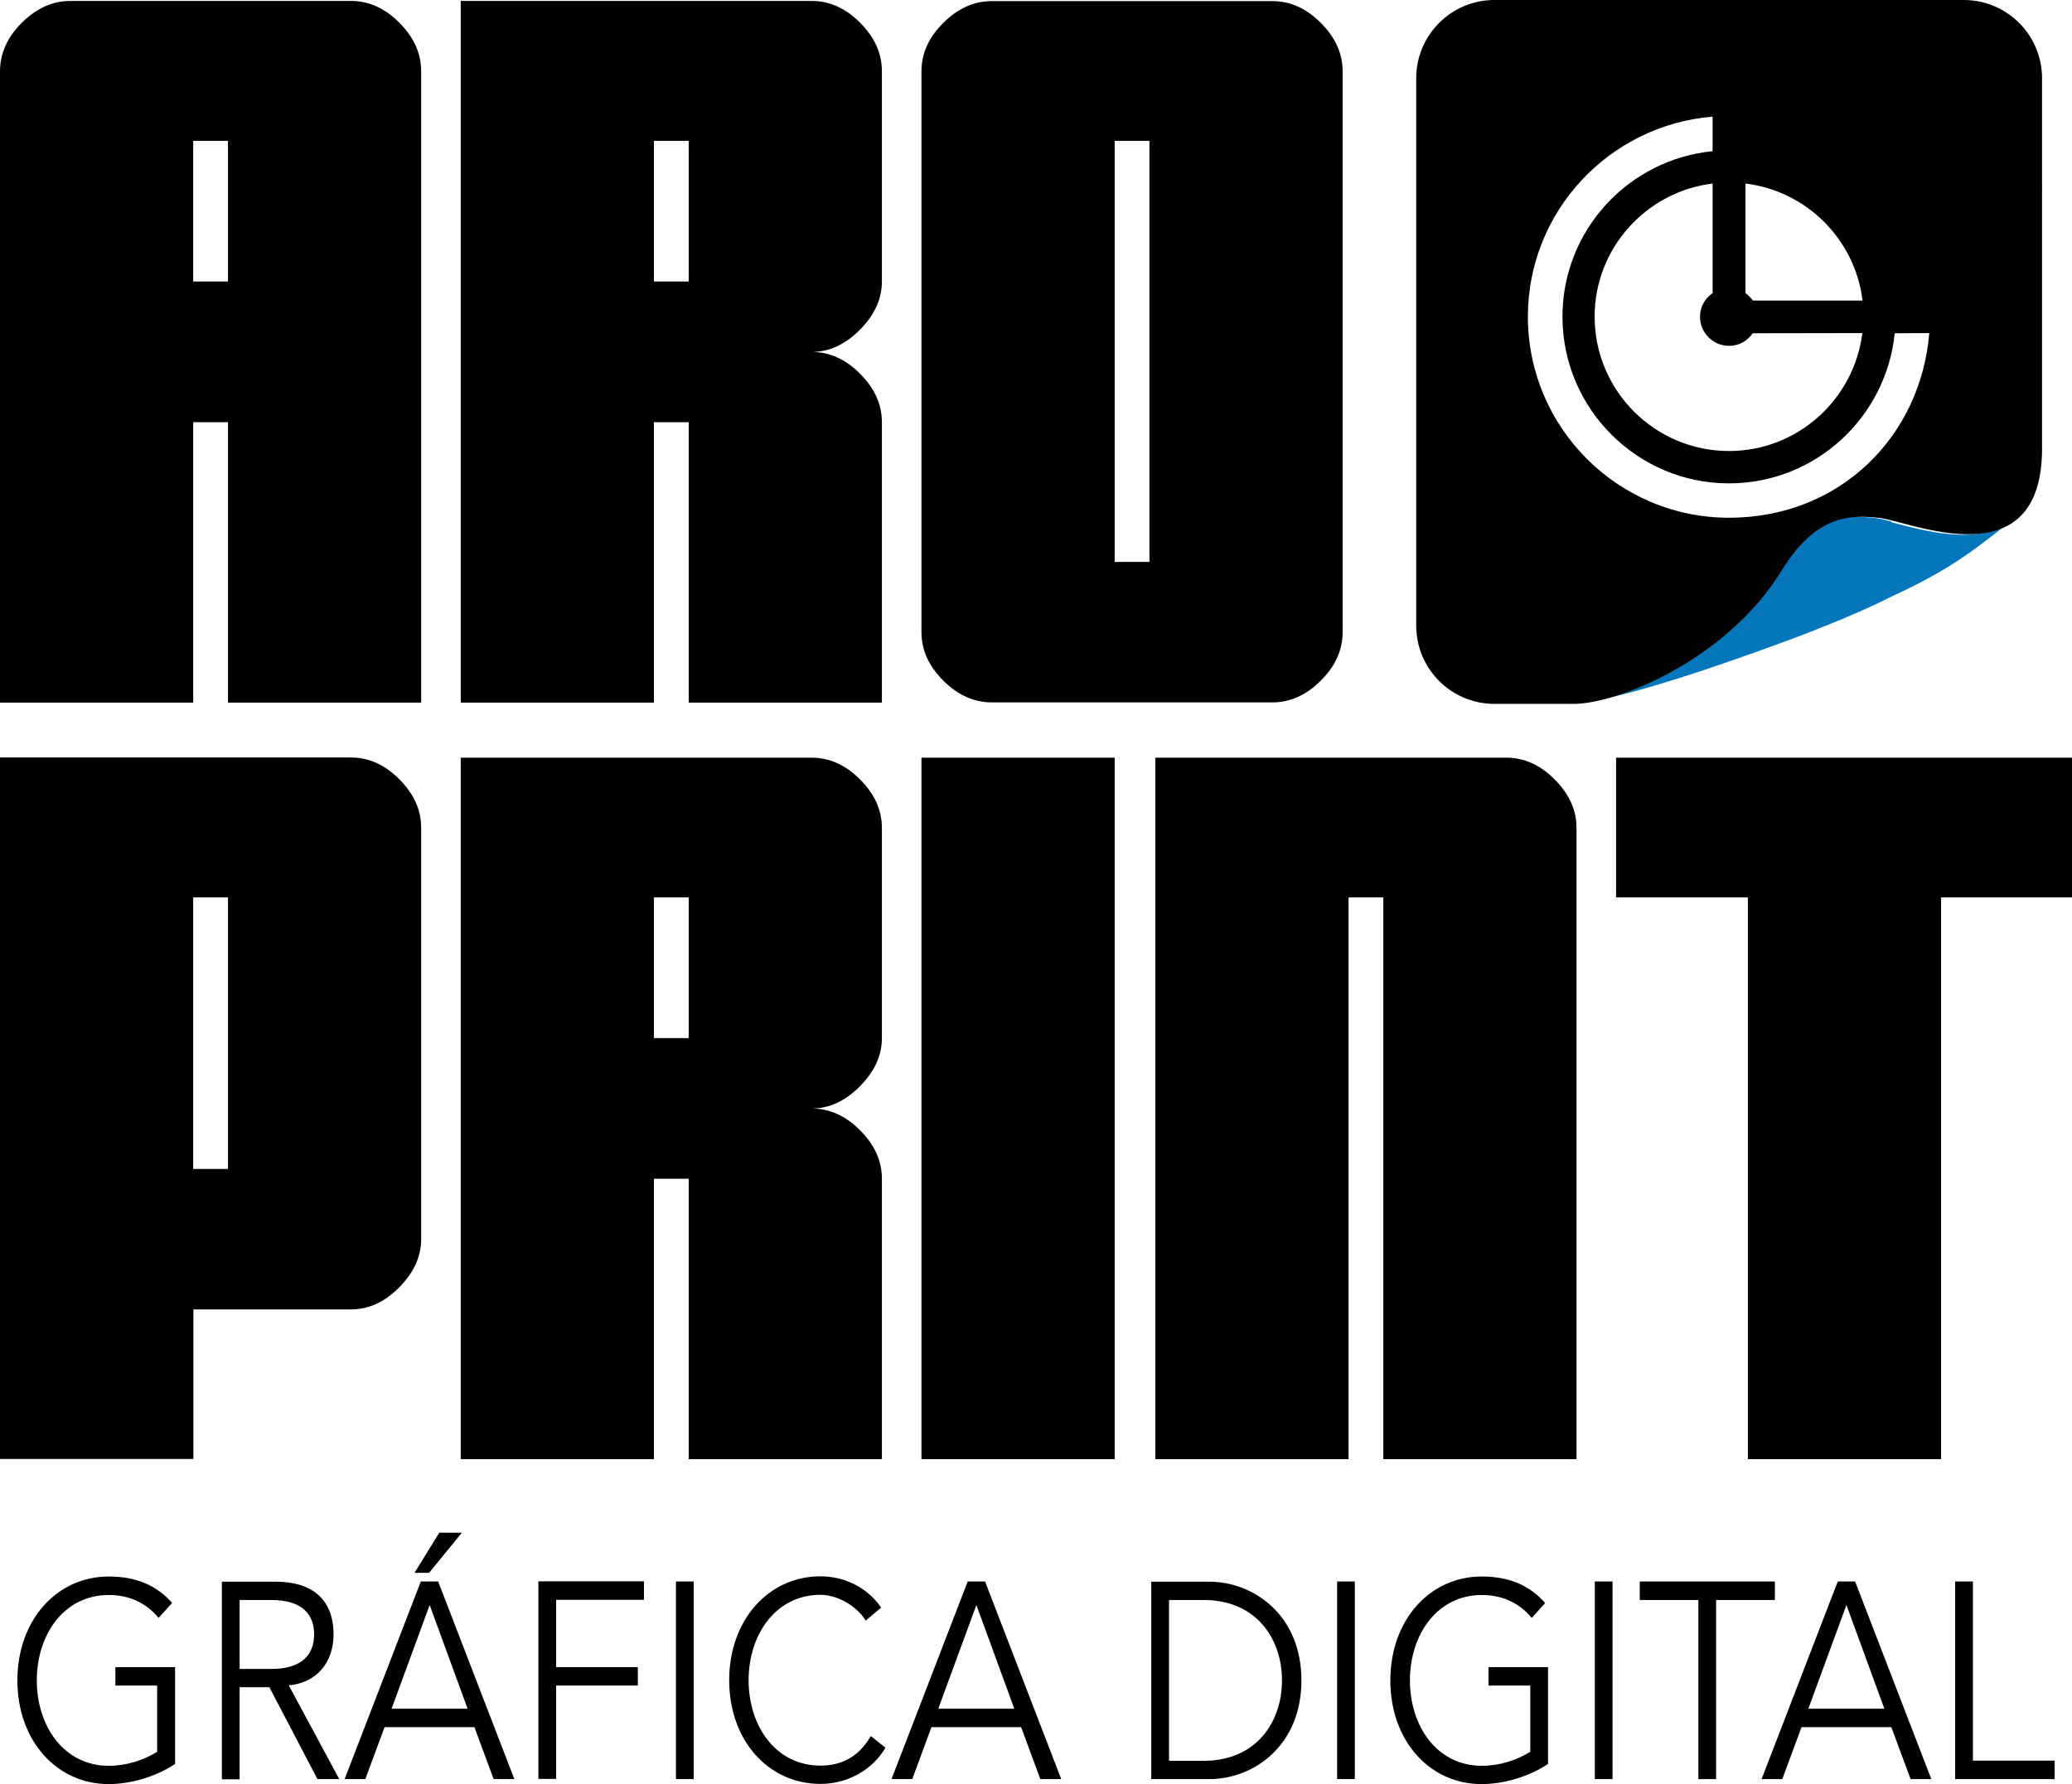 <svg xmlns="http://www.w3.org/2000/svg" id="Layer_2" data-name="Layer 2" viewBox="0 0 112.07 96.52"><defs><style>      .cls-1 {        fill: #0576b9;      }    </style></defs><g id="Layer_1-2" data-name="Layer 1"><path d="m12.33,15.23h0v-7.61h-1.88v7.61h1.88Zm10.45,22.78h-10.45v-15.17h-1.88v15.17H0V3.86c0-.96.39-1.84,1.18-2.63C1.97.45,2.84.05,3.81.05h15.17c.96,0,1.84.39,2.62,1.18.79.79,1.18,1.66,1.18,2.63v34.15Z"></path><path d="m37.25,15.23h0v-7.61h-1.88v7.61h1.88Zm10.45,22.78h-10.45v-15.17h-1.88v15.17h-10.45V.05h18.98c.96,0,1.84.39,2.62,1.18.79.79,1.18,1.66,1.18,2.63v11.37c0,.93-.39,1.8-1.18,2.6-.79.8-1.66,1.21-2.62,1.21.96,0,1.84.39,2.62,1.18.79.79,1.18,1.66,1.18,2.62,0,0,0,15.17,0,15.17Z"></path><path d="m62.17,30.4h0V7.62h-1.88v22.78s1.88,0,1.88,0Zm10.45,3.8c0,.96-.39,1.84-1.18,2.62-.79.79-1.66,1.18-2.62,1.18h-15.17c-.96,0-1.84-.39-2.63-1.18s-1.18-1.66-1.18-2.62V3.86c0-.96.39-1.84,1.18-2.62.79-.79,1.66-1.18,2.63-1.18h15.17c.96,0,1.84.39,2.62,1.18.79.79,1.18,1.66,1.18,2.62v30.34Z"></path><path d="m12.33,63.24h0v-14.69h-1.88v14.69h1.88Zm10.45,3.8c0,.93-.39,1.8-1.18,2.6-.79.8-1.66,1.2-2.62,1.2h-8.52v8.09H0v-37.95h18.98c.96,0,1.84.39,2.62,1.18.79.79,1.18,1.66,1.18,2.62v22.25h0Z"></path><path d="m37.25,56.16h0v-7.61h-1.88v7.61h1.88Zm10.45,22.78h-10.45v-15.17h-1.88v15.17h-10.45v-37.95h18.98c.96,0,1.84.39,2.62,1.18.79.79,1.18,1.66,1.18,2.63v11.36c0,.93-.39,1.8-1.18,2.6s-1.66,1.21-2.62,1.21c.96,0,1.84.39,2.62,1.18.79.79,1.18,1.66,1.18,2.62,0,0,0,15.17,0,15.17Z"></path><rect x="49.84" y="40.99" width="10.45" height="37.95"></rect><path d="m85.27,78.94h-10.45v-30.39h-1.88v30.39h-10.45v-37.95h18.98c.96,0,1.84.39,2.62,1.18.79.79,1.18,1.66,1.18,2.63v34.15h0Z"></path><polygon points="112.07 48.55 104.99 48.55 104.99 78.94 94.54 78.94 94.54 48.55 87.41 48.55 87.41 40.99 112.07 40.99 112.07 48.55"></polygon><path class="cls-1" d="m102.32,28.22c-.09-.02-.19-.05-.27-.07-.02,0-.04-.01-.07-.02-.09-.02-.18-.04-.27-.06-.02,0-.05,0-.07-.01-.09-.02-.17-.03-.24-.04-1.66-.18-3.47-.12-5.29,2.84-.14.23-.29.44-.44.66-2.82,4.01-7.63,6.16-10.14,6.51,1.14-.14,4.05-.76,11-3.32.01,0,.03,0,.05-.02.88-.32,1.62-.61,2.11-.82.01,0,.02,0,.03,0,1.19-.48,2.56-1.07,3.47-1.54h0c1.82-.84,3.32-1.64,4.94-2.87.57-.43,1.03-.77,1.62-1.29-1.77,1.4-4.77.52-6.46.08"></path><path d="m106.22,0h-25.39c-2.34,0-4.23,1.9-4.23,4.23v29.62c0,2.34,1.9,4.23,4.23,4.23h4.3c2.32,0,8.26-2.37,11.24-7.22,1.82-2.96,3.63-3.03,5.29-2.84,1.65.18,8.79,3.42,8.79-3.76V4.23c0-2.33-1.89-4.23-4.23-4.23Zm-11.81,9.93c3.3.4,5.93,3.02,6.33,6.33h-5.93c-.11-.15-.24-.29-.4-.4v-5.93Zm-.88,8.78c.53,0,.99-.27,1.27-.68h0s5.93-.01,5.93-.01c-.45,3.59-3.5,6.38-7.21,6.38-4.01,0-7.27-3.26-7.27-7.27,0-3.7,2.79-6.76,6.38-7.2v5.93c-.41.28-.68.74-.68,1.27,0,.87.7,1.58,1.57,1.58Zm-.01,9.3c-6,0-10.88-4.87-10.88-10.88,0-5.7,4.41-10.36,9.99-10.82v1.87c-4.55.45-8.12,4.28-8.12,8.95,0,4.97,4.04,9.02,9.01,9.02,4.67,0,8.5-3.57,8.96-8.12h0s1.87-.01,1.87-.01c-.46,5.59-4.83,9.99-10.83,9.99Z"></path><path d="m106.71,85.56h-.96v10.69h5.38v-1h-4.42v-9.69Zm-6.84,1.27l2.05,5.61h-4.11l2.06-5.61Zm-2.42,6.61h4.85l1.04,2.81h1.12l-4.12-10.69h-.94l-4.12,10.69h1.12l1.04-2.81h.01Zm-4.62-6.88h3.17v-1h-7.31v1h3.17v9.69h.96v-9.69h.01Zm-5.61-1h-.96v10.69h.96v-10.69Zm-3.65,1.16c-.84-.95-1.93-1.43-3.43-1.43-2.82,0-4.94,2.37-4.94,5.62s2.11,5.61,4.94,5.61c1.15,0,2.53-.38,3.59-1.09v-5.24h-3.22v1h2.26v3.58c-.71.45-1.65.76-2.62.76-2.44,0-3.89-2.16-3.89-4.62s1.46-4.62,3.89-4.62c1.16,0,2.06.47,2.7,1.24l.72-.8h0Zm-10.29-1.16h-.96v10.69h.96v-10.69Zm-10.05,1h1.87c2.89,0,4.24,2.14,4.24,4.35s-1.35,4.35-4.24,4.35h-1.87v-8.69h0Zm-.96,9.69h3.14c2.37,0,4.98-1.78,4.98-5.34s-2.61-5.34-4.98-5.34h-3.14v10.69h0Zm-9.46-9.42l2.05,5.61h-4.11l2.06-5.61Zm-2.42,6.61h4.84l1.04,2.81h1.13l-4.12-10.69h-.94l-4.12,10.69h1.12l1.04-2.81h0Zm-3.29.48c-.71,1.24-1.73,1.6-2.72,1.6-2.44,0-3.89-2.16-3.89-4.62s1.46-4.62,3.89-4.62c1,0,2.06.71,2.44,1.4l.84-.71c-.83-1.19-2.1-1.69-3.28-1.69-2.82,0-4.94,2.37-4.94,5.62s2.11,5.61,4.94,5.61c1.57,0,2.88-.86,3.51-1.96,0,0-.79-.63-.79-.63Zm-9.58-8.36h-.96v10.69h.96v-10.69Zm-7.44,5.63h4.42v-1h-4.42v-3.64h4.75v-1h-5.71v10.69h.96v-5.06h0Zm-6.84-4.36l2.05,5.61h-4.11s2.06-5.61,2.06-5.61Zm-2.42,6.61h4.84l1.04,2.81h1.12l-4.12-10.69h-.94l-4.12,10.69h1.12l1.04-2.81h.02Zm4.16-10.52h-1.22l-1.34,2.17h.79s1.77-2.17,1.77-2.17Zm-12.02,3.64h1.71c1.73,0,2.32.83,2.32,1.86s-.59,1.87-2.32,1.87h-1.71s0-3.73,0-3.73Zm0,4.72h1.61l2.6,4.97h1.18l-2.73-5.07c1.55-.15,2.42-1.28,2.42-2.76,0-1.92-1.19-2.85-3.12-2.85h-2.92v10.69h.96v-4.97h0Zm-3.65-4.56c-.84-.95-1.93-1.43-3.43-1.43-2.82,0-4.94,2.37-4.94,5.62s2.12,5.61,4.94,5.61c1.15,0,2.53-.38,3.59-1.09v-5.24h-3.23v1h2.26v3.58c-.71.45-1.65.76-2.62.76-2.43,0-3.89-2.16-3.89-4.62s1.46-4.62,3.89-4.62c1.17,0,2.06.47,2.7,1.24l.72-.8h.01Z"></path></g></svg>